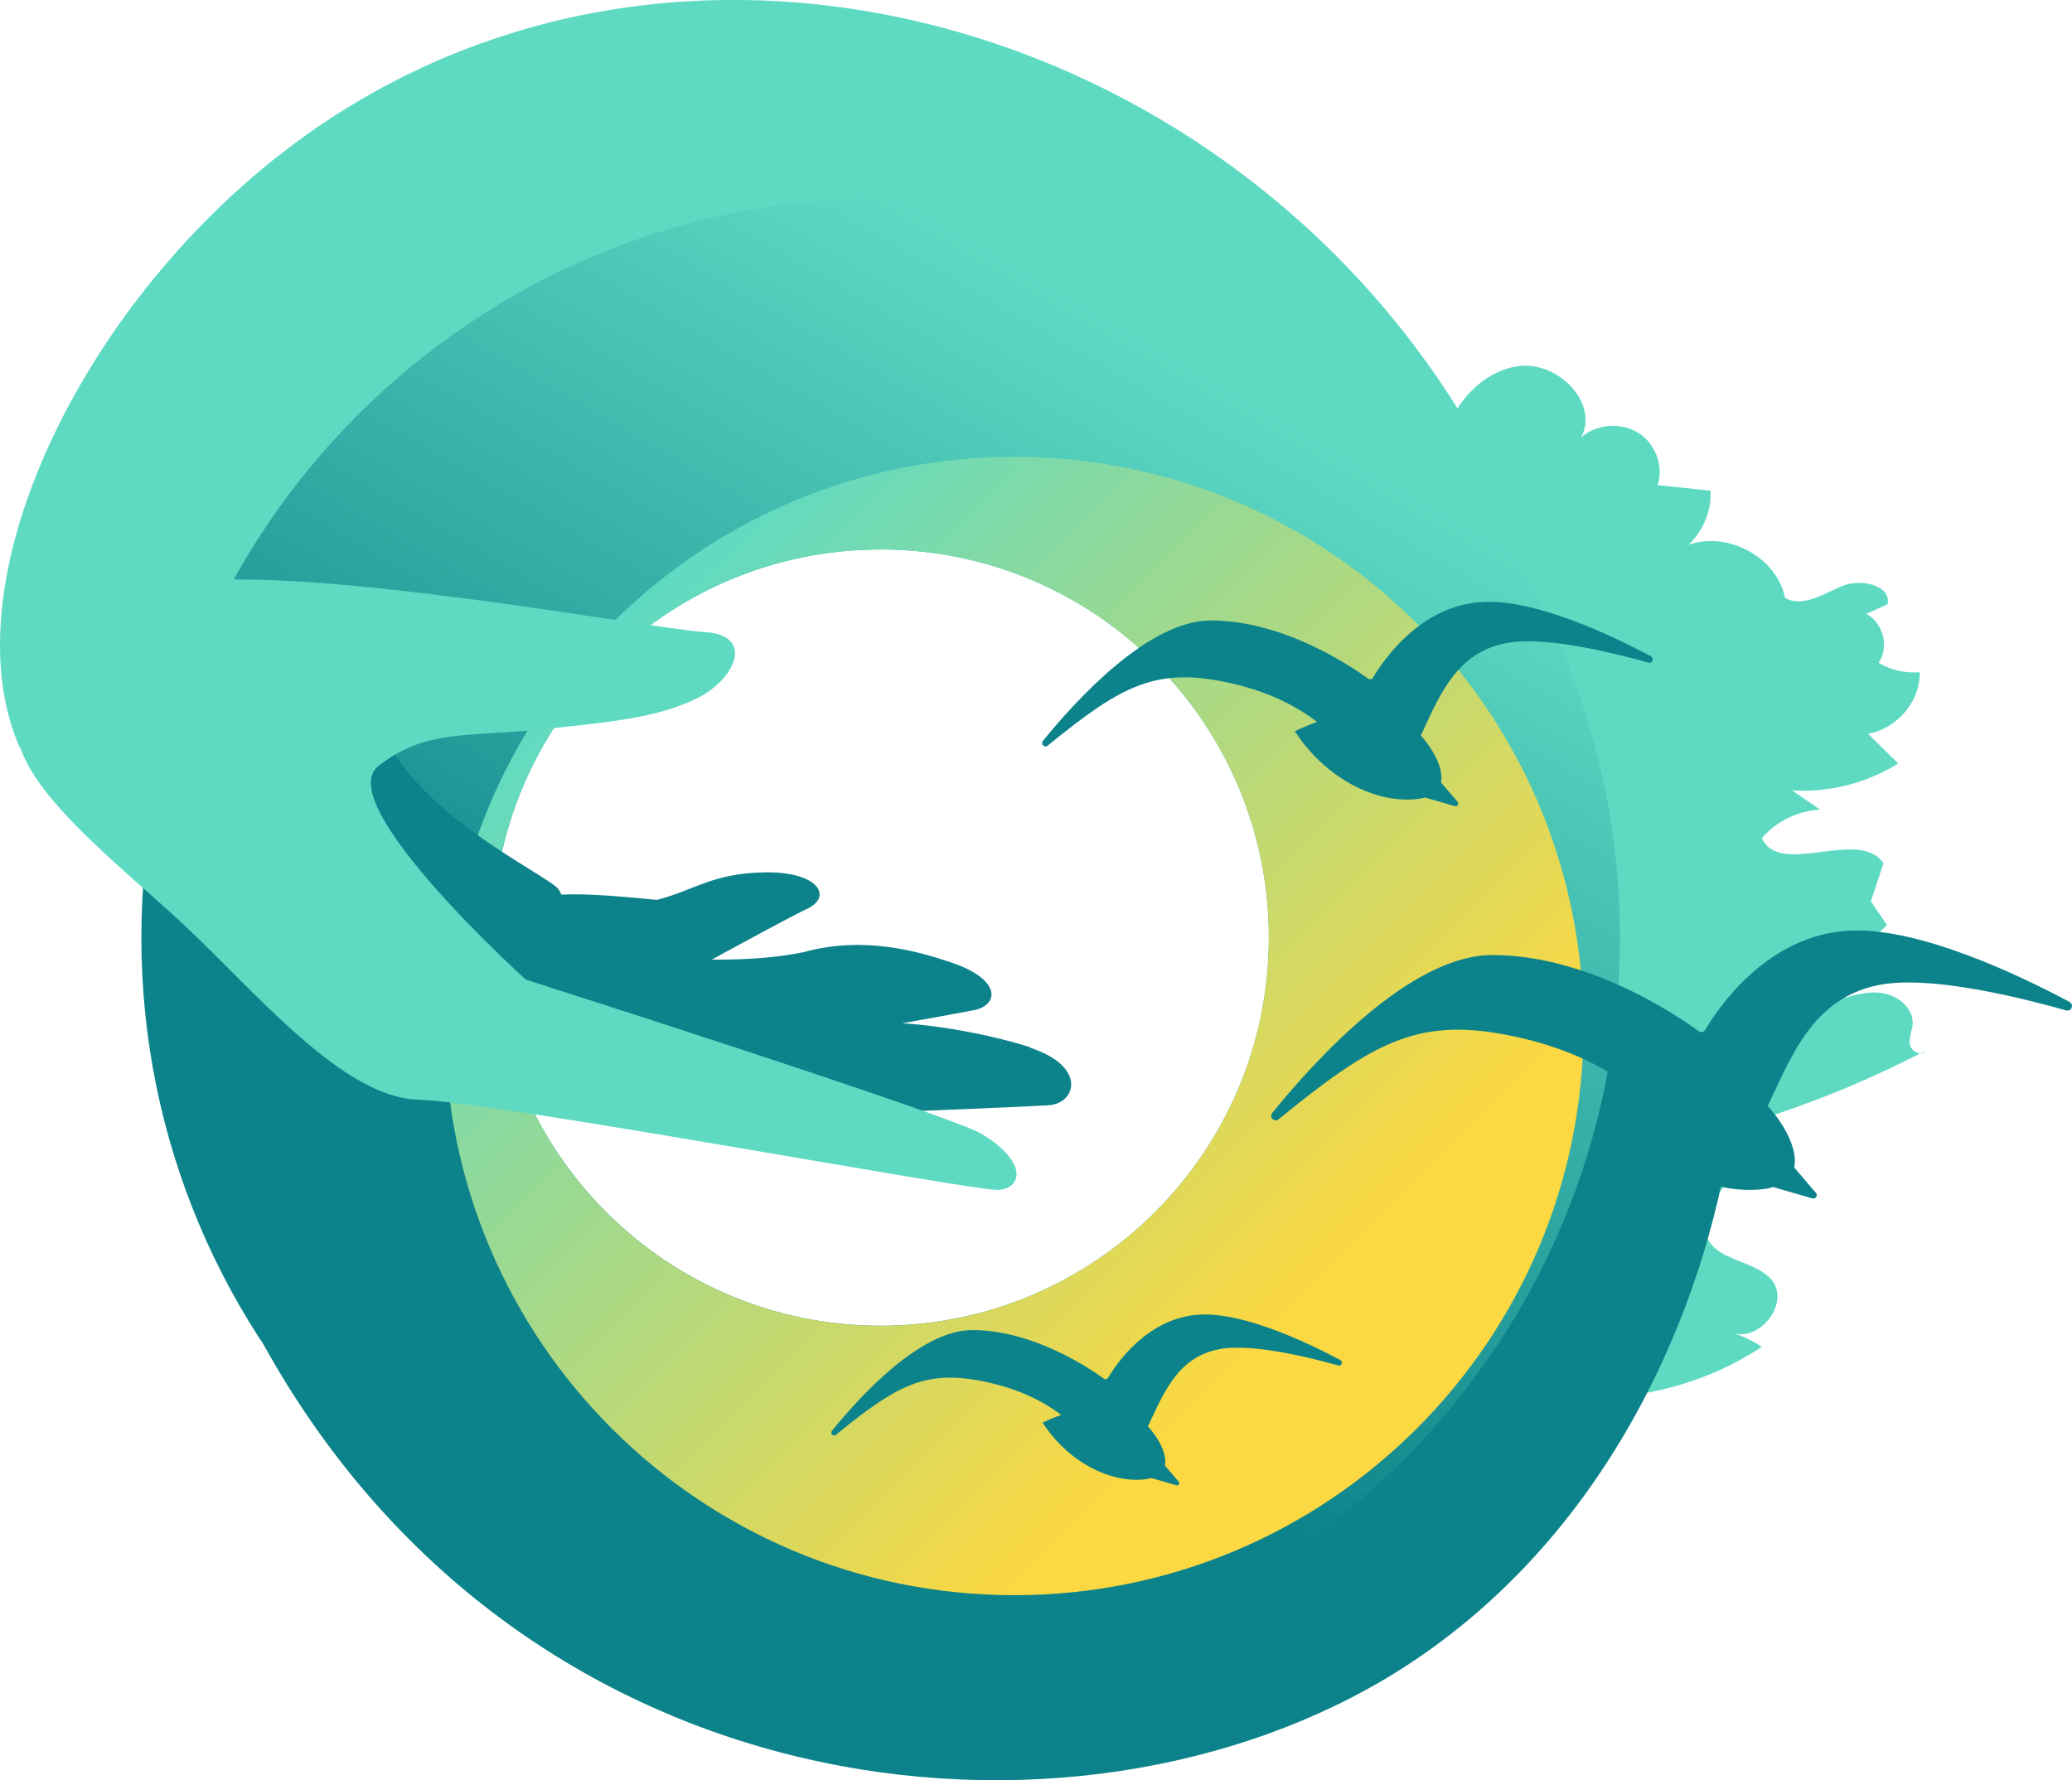 <?xml version="1.0" encoding="UTF-8"?>
<svg id="Layer_2" xmlns="http://www.w3.org/2000/svg" xmlns:xlink="http://www.w3.org/1999/xlink" viewBox="0 0 134.56 115.63">
  <defs>
    <style>.cls-1{fill:url(#linear-gradient-2);}.cls-2{fill:url(#linear-gradient);}.cls-3{fill:#5edac3;}.cls-4{fill:#0c838a;}</style>
    <linearGradient id="linear-gradient" x1="33.18" y1="102.48" x2="81.2" y2="19.3" gradientUnits="userSpaceOnUse">
      <stop offset=".29" stop-color="#0c838a" />
      <stop offset=".94" stop-color="#5edac3" />
    </linearGradient>
    <linearGradient id="linear-gradient-2" x1="92.01" y1="92.79" x2="39.73" y2="40.5" gradientUnits="userSpaceOnUse">
      <stop offset=".15" stop-color="#fcd842" />
      <stop offset="1" stop-color="#5edac3" />
    </linearGradient>
  </defs>
  <g id="FINAL">
    <path class="cls-3" d="m124.03,67.82c-.07-.44.16-.88.18-1.32.06-1.01-.95-1.85-1.99-2-1.04-.15-2.07.19-3.06.53.12-.86.06-1.73-.17-2.57,1.32-.57,2.53-1.38,3.56-2.37-.35-.51-.7-1.03-1.05-1.54.27-.83.55-1.66.82-2.49-1.63-2.32-6.73.95-7.9-1.62.93-1.09,2.34-1.78,3.79-1.85-.61-.42-1.22-.84-1.83-1.25,2.41.15,4.86-.48,6.89-1.75-.65-.64-1.3-1.28-1.95-1.93,1.9-.34,3.4-2.13,3.35-4-.93.08-1.88-.14-2.67-.61.7-1.02.31-2.58-.79-3.18.46-.21.91-.41,1.37-.62.26-1.25-1.75-1.69-2.96-1.18s-2.57,1.41-3.7.76c-.5-2.6-3.69-4.35-6.25-3.45.95-.91,1.48-2.22,1.42-3.51-1.15-.12-2.29-.24-3.44-.36.41-1.23-.14-2.7-1.26-3.4s-2.73-.57-3.71.3c1.17-2.18-1.43-4.91-3.96-4.64-1.72.19-3.12,1.31-4.07,2.75C78.01-.06,41.31-9.27,16.98,11.01,4.37,21.52-3.15,38.42,1.28,48.56c0,0,9.08.63,15.21-1.69,6.13-2.32,3.8-2.54,8.45-13.52,4.17-9.86,29.06-11.93,63.87,2.14-.57,3.16-.93,6.36-.21,9.47.49,2.1,1.45,4.08,1.84,6.19.36,1.92.24,3.91.67,5.81.52,2.31,1.82,4.37,2.68,6.58.86,2.21,1.23,4.82-.04,6.84-.57.9-1.44,1.64-1.77,2.65-.46,1.44.33,2.96,1.1,4.27l6.84,11.73c.32.56.68,1.14,1.25,1.45.45.24.98.28,1.49.3,4.15.14,8.33-1.03,11.76-3.3-.64-.42-1.34-.75-2.08-.97,1.85.83,4-1.89,2.69-3.4-1.1-1.27-3.48-1.19-4.16-2.71-1.14-2.57,4.27-5.21,2.48-7.4,3.93-1.18,7.74-2.72,11.37-4.59-.3.01-.65-.27-.7-.6Z" />
    <path class="cls-3" d="m125.01,68.29c-.09.05-.19.09-.28.14.11,0,.21-.04.28-.14Z" />
    <path class="cls-4" d="m112.52,72.62c-1.32,10.69-7.07,26.11-20.7,35.25-20.51,13.75-57.47,10.59-74.71-20.55,47.32.63,67.1,11.5,71.75.51,4.65-10.99,4.25-21.47,10.37-23.79s13.29,8.58,13.29,8.58Z" />
    <path class="cls-2" d="m57.19,12.88c-26.52,0-48.01,21.5-48.01,48.01s21.5,48.01,48.01,48.01,48.01-21.5,48.01-48.01S83.71,12.88,57.19,12.88Zm0,73.23c-13.93,0-25.21-11.29-25.21-25.21s11.29-25.21,25.21-25.21,25.21,11.29,25.21,25.21-11.29,25.21-25.21,25.21Z" />
    <path class="cls-1" d="m65.87,29.67c-20.42,0-36.97,16.55-36.97,36.97s16.55,36.97,36.97,36.97,36.97-16.55,36.97-36.97-16.55-36.97-36.97-36.97Zm-8.68,56.44c-13.93,0-25.21-11.29-25.21-25.21s11.29-25.21,25.21-25.21,25.21,11.29,25.21,25.21-11.29,25.21-25.21,25.21Z" />
    <path class="cls-4" d="m66.92,68.03c-2.29-.75-5.64-1.4-8.31-1.57,2.02-.36,3.93-.71,4.65-.85,1.6-.32,1.82-1.98-1.47-3.09-2.13-.72-5.66-1.76-9.59-.68-1.85.39-3.92.5-5.98.49,1.89-1.03,5.1-2.78,6.23-3.32,1.63-.78.69-2.4-2.76-2.35s-4.64,1.19-7.04,1.79c-1.9-.18-4.39-.44-6.19-.34-.07-.15-.14-.29-.22-.39-.93-1.09-11.54-5.86-12.02-12.64-.65-9.15-19.64-.92-19.64-.92l21.2,17.51-.18,2.65.69-.04c-.32,1.06-.24,2.01.33,3.19.7-.1,1.51-.15,2.37-.18.57.62,1.34,1.06,2.28,1.19,5.32.72,11.77,2.47,11.77,2.47l12.89,1.36s10.15-.4,12.16-.52c1.81-.11,2.51-2.53-1.19-3.74Z" />
    <path class="cls-3" d="m64.68,77.28c-1.84,0-32.79-5.75-37.48-5.85-4.92-.11-10.48-6.89-15.3-11.4-4.07-3.8-10.89-9-10.77-12.76.09-2.71,2.45-8.27,10.81-9.43,8.36-1.15,30.42,3.01,33.79,3.21,3.37.2,1.95,3.08-.36,4.25-2.62,1.33-5.71,1.59-9.88,2.04-5.23.56-7.84,0-10.92,2.42-3.09,2.43,9.58,13.87,9.58,13.87,0,0,27.61,8.8,29.62,10.03,3.1,1.89,2.58,3.63.92,3.63Z" />
    <path class="cls-4" d="m134.41,65.08c-3.36-1.79-9.67-4.78-14.12-4.64-5.54.17-8.81,5.19-9.55,6.45-.09.15-.28.19-.42.09-1.28-.94-7.11-4.95-13.41-4.95-5.29,0-11.46,6.77-14.29,10.26-.22.27.14.63.41.41,6.01-4.89,8.92-6.59,14.67-5.51,3.64.68,6.3,1.96,8.28,3.48-1.13.41-1.91.79-1.91.79,2.4,3.76,6.77,6.34,10.7,5.74.14-.02.26-.06.38-.1l2.55.74c.21.06.38-.19.23-.36l-1.41-1.65c.24-1.13-.57-2.72-1.72-4,1.66-3.47,3.22-7.83,8.65-8.01,3.3-.11,7.91,1.01,10.74,1.81.33.09.52-.37.22-.53Z" />
    <path class="cls-4" d="m107.22,42.63c-2.56-1.37-7.37-3.64-10.77-3.54-4.23.13-6.72,3.96-7.28,4.92-.07.11-.21.14-.32.07-.98-.72-5.43-3.78-10.22-3.78-4.04,0-8.74,5.16-10.9,7.82-.17.21.11.48.31.31,4.58-3.73,6.81-5.02,11.19-4.2,2.78.52,4.79,1.5,6.3,2.66-.85.31-1.44.6-1.44.6,1.83,2.87,5.16,4.83,8.16,4.38.11-.02.2-.05.29-.07l1.94.56c.16.05.29-.15.18-.28l-1.08-1.26c.18-.86-.44-2.07-1.31-3.05,1.26-2.65,2.45-5.97,6.59-6.11,2.52-.08,6.03.77,8.19,1.38.26.07.4-.28.16-.41Z" />
    <path class="cls-4" d="m87.05,88.34c-2.14-1.14-6.17-3.05-9-2.96-3.53.11-5.62,3.31-6.09,4.11-.06.09-.18.12-.27.06-.82-.6-4.54-3.16-8.55-3.16-3.38,0-7.31,4.32-9.11,6.54-.14.17.09.4.26.26,3.83-3.12,5.69-4.2,9.35-3.51,2.32.44,4,1.25,5.27,2.22-.71.26-1.2.5-1.2.5,1.53,2.4,4.32,4.04,6.82,3.66.09-.01.16-.04.24-.06l1.63.47c.14.04.24-.12.15-.23l-.9-1.05c.15-.72-.36-1.73-1.1-2.55,1.06-2.21,2.05-4.99,5.51-5.1,2.11-.07,5.04.64,6.85,1.15.21.06.33-.24.14-.34Z" />
  </g>
</svg>